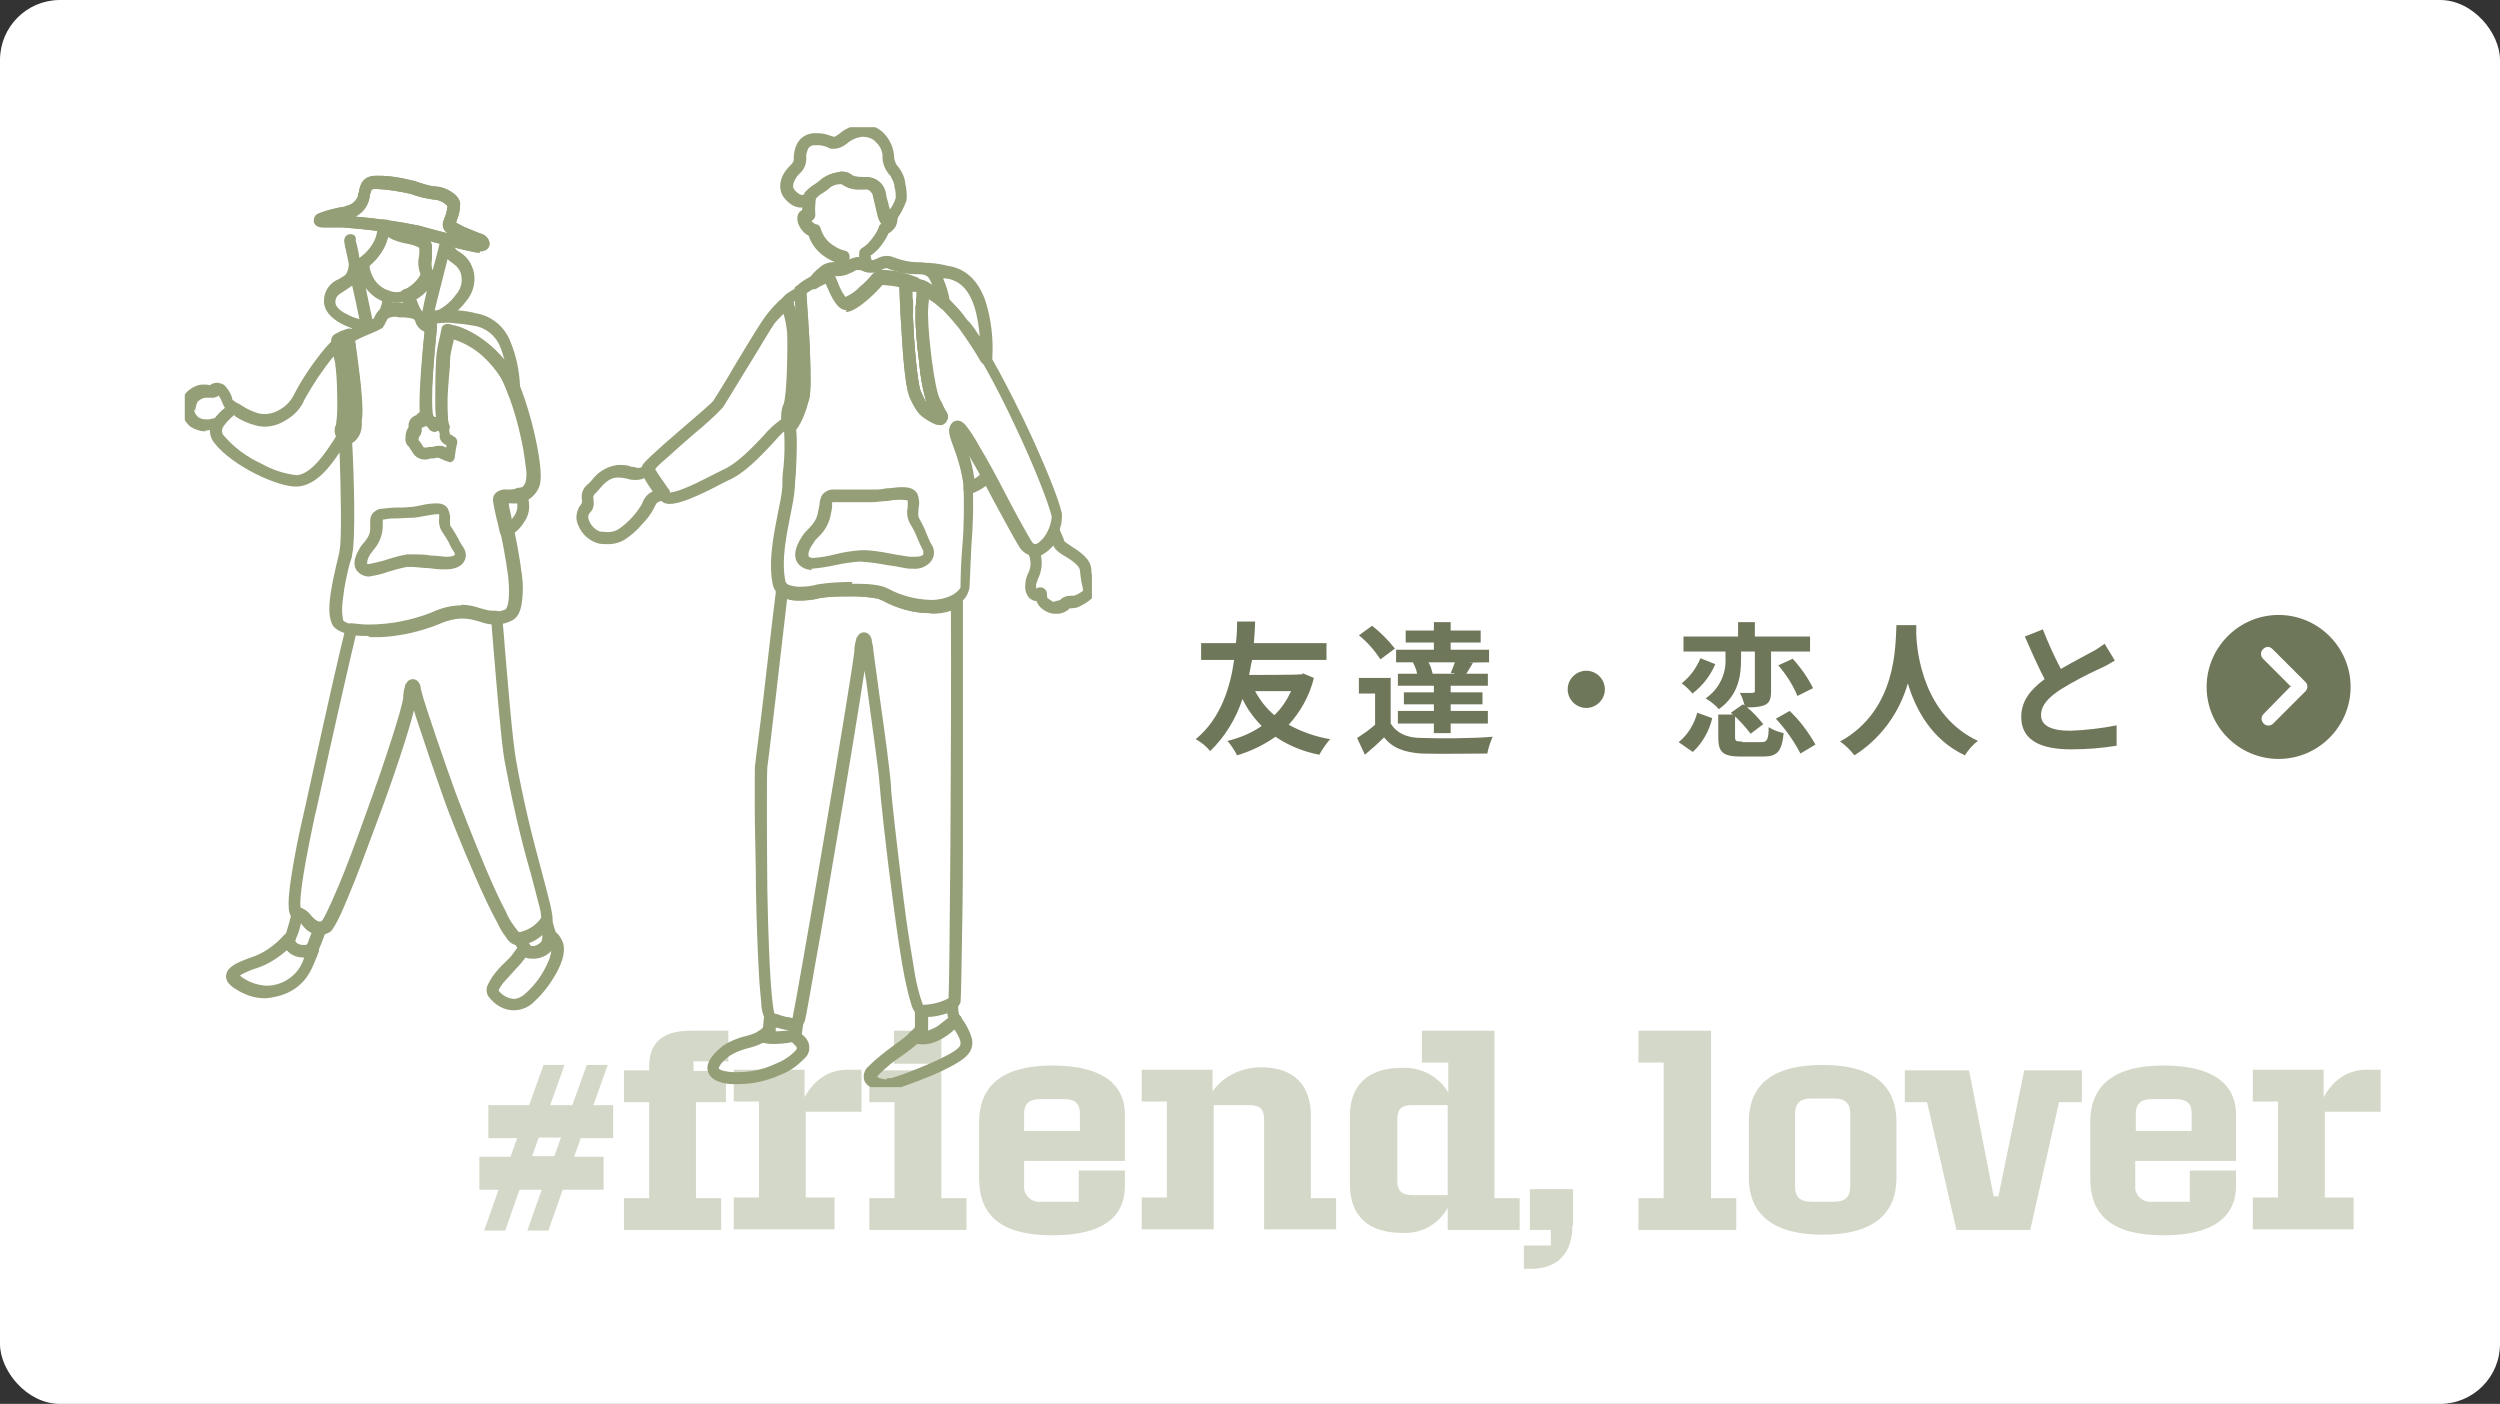 <?xml version="1.0" encoding="UTF-8"?>
<svg xmlns="http://www.w3.org/2000/svg" xmlns:xlink="http://www.w3.org/1999/xlink" version="1.1" viewBox="0 0 416.7 234">
  <rect x="0" y="0" width="416.7" height="234" fill="#333333" stroke="none"/>
  <defs>
    <style>
      .cls-1 {
        fill: none;
      }

      .cls-2 {
        fill: #6f775a;
      }

      .cls-3 {
        fill: #fff;
      }

      .cls-4 {
        fill: #949f77;
      }

      .cls-5 {
        fill: #d4d8c8;
      }

      .cls-6 {
        clip-path: url(#clippath);
      }
    </style>
    <clipPath id="clippath">
      <rect class="cls-1" x="30.8" y="21.2" width="151.2" height="160"/>
    </clipPath>
  </defs>
  <!-- Generator: Adobe Illustrator 28.6.0, SVG Export Plug-In . SVG Version: 1.2.0 Build 709)  -->
  <g>
    <g id="_レイヤー_1" data-name="レイヤー_1">
      <g id="_グループ_4090" data-name="グループ_4090">
        <rect id="_長方形_20272" data-name="長方形_20272" class="cls-3" width="416.7" height="234" rx="10" ry="10"/>
        <path id="_パス_3631" data-name="パス_3631" class="cls-5" d="M93.5,189.6l-1.1,3.1h-3.7l1.1-3.1h3.7ZM102.2,189.7v-5.5h-3.3l2.4-6.7h-3.5l-2.4,6.7h-3.7l2.4-6.7h-3.5l-2.4,6.7h-6.8v5.5h4.8l-1.1,3.1h-5.2v5.5h3.2l-2.4,6.8h3.5l2.4-6.8h3.7l-2.4,6.8h3.5l2.4-6.8h6.8v-5.5h-4.9l1.1-3.1h5.2ZM121.4,176.9v-5.1h-6.3c-4.7,0-6.9,2-6.9,6v.6h-4.2v5.3h4.2v16h-4.2v5.3h16.2v-5.3h-4.2v-16h5v-5.2h-5.4v-1.6h5.8ZM143.6,185.3v-7h-2.3c-3.2,0-5.6,1.7-7.2,4.6v-4.6h-11.8v5.3h4.2v16h-4.2v5.3h16.8v-5.3h-4.8v-14.3h9.3ZM156.9,177.3v-5.5h-7.9v5.5h7.9ZM161.1,205v-5.3h-4.2v-21.3h-12v5.3h4.2v16h-4.2v5.3h16.2ZM187.5,197.5v-2.4h-7.7v5.2h-6.3c-1.3.2-2.6-.8-2.8-2.1,0-.2,0-.4,0-.6v-4.1h16.8v-7.7c0-5.3-4.1-8.2-12.1-8.2s-12.2,3.1-12.2,9.5v9.3c0,6.3,3.8,9.5,12.2,9.5s12.1-3,12.1-8.3ZM180,188.5h-9.3v-2.9c0-1.6.8-2.4,2.7-2.4h3.9c2,0,2.7.8,2.7,2.4v2.9ZM222.7,205v-5.3h-4.2v-13.7c0-5-2.7-8.1-8.3-8.1-3.2,0-6.2,1.4-8.1,4v-3.6h-11.8v5.3h4.2v16h-4.2v5.3h12v-20.7h5.9c2,0,2.5.8,2.5,2.5v18.2h12.1ZM232.9,196.7v-10c0-1.7.5-2.5,2.5-2.5h5.9v15h-5.9c-1.9,0-2.5-.8-2.5-2.5ZM225,197.4c0,5.2,3,8.1,8.7,8.1,3.1.2,6.1-1.4,7.6-4.2v3.7h12v-5.3h-4.2v-27.9h-12.1v5.3h4.4v5c-1.6-2.7-4.6-4.3-7.8-4.1-5.6,0-8.6,2.9-8.6,8v11.5ZM262.2,204.2v-6h-7.2v6.8h3.5v2.6h-4.5v3.9h1.1c4.7,0,7-2.8,7-7.3h0ZM289.4,205v-5.3h-4.2v-27.9h-12.1v5.3h4.2v22.6h-4.2v5.3h16.3ZM316.1,196.3v-9.3c0-6.3-4.2-9.5-12.3-9.5s-12.3,3.1-12.3,9.5v9.3c0,6.3,4.3,9.5,12.3,9.5,8.1,0,12.3-3.2,12.3-9.5ZM308.4,197.7c0,1.7-.7,2.6-2.7,2.6h-3.8c-2,0-2.7-.9-2.7-2.6v-12c0-1.7.7-2.6,2.7-2.6h3.8c2,0,2.7.9,2.7,2.6v12ZM347,183.7v-5.3h-9.6l-4.3,21h-.8l-4.1-21h-10.7v5.3h3.7l4.9,21.3h12.3l4.8-21.3h3.7ZM372.7,197.5v-2.4h-7.7v5.2h-6.3c-1.3.2-2.6-.8-2.8-2.1,0-.2,0-.4,0-.6v-4.1h16.8v-7.7c0-5.3-4.1-8.2-12.1-8.2s-12.2,3.1-12.2,9.5v9.3c0,6.3,3.8,9.5,12.2,9.5,8.2,0,12.1-3,12.1-8.3h0ZM365.3,188.5h-9.3v-2.9c0-1.6.8-2.4,2.7-2.4h3.9c2,0,2.7.8,2.7,2.4v2.9ZM396.8,185.3v-7h-2.3c-3.2,0-5.6,1.7-7.2,4.6v-4.6h-11.8v5.3h4.2v16h-4.2v5.3h16.8v-5.3h-4.8v-14.3h9.3Z"/>
        <g id="_グループ_3619" data-name="グループ_3619">
          <g class="cls-6">
            <g id="_グループ_2119" data-name="グループ_2119">
              <path id="_パス_1637" data-name="パス_1637" class="cls-4" d="M155.1,102.2h-.1c-2.8,0-5.5-.8-7.9-2.1-.2-.1-.5-.2-.7-.3-1.5-.3-3-.4-4.4-.4-1.8,0-3.6,0-5.4.3-1.1.3-2.3.4-3.4.4-.9,0-1.8-.1-2.6-.5-.9-.4-1.6-1.2-1.8-2.2-.8-3.9.2-8.4.9-12.1.3-1.4.6-2.8.7-4.2,0-.9,0-2,.2-3.3.2-2,.2-4,.1-5.9-.6.5-1.4,1.4-2,2.1-2.1,2.2-4.7,5-7.4,6.1,0,0-.2.1-.4.2-4.9,2.6-7.7,3.7-9.3,3.7h0c-.6,0-1.2-.2-1.5-.7l-.2-.2c-1.1-1.4-2.1-3-2.9-4.6-.3-.7.3-1.3.8-1.8.4-.4.9-.9,1.7-1.6,1.4-1.3,3.2-2.8,4.9-4.3,1.9-1.6,4.2-3.6,4.5-4,.3-.5,2.1-3.3,3.7-6.1,2.7-4.5,4.5-7.4,5-8h0c.9-1.2,1.9-2.3,3-3.2.4-.4,1-.3,1.4,0,.1.1.2.3.2.5,0,.4.2,1.1.4,1.7h0c-.1-1.8-.2-3.1-.2-3.2,0-.4.1-.7.4-.9h.1c.2-.2.4-.4.7-.6.7-.5,1.5-.9,2.3-1.3.6-.4,1.4-.7,2.1-.7.1,0,.2,0,.3,0,.6.2.8.7,1.2,1.8.2.6.5,1.2.8,1.8.2.3.4.6.6.9.9-.4,1.7-.9,2.4-1.7.8-.6,1.5-1.4,2.1-2.1.5-.5,1.1-.8,1.8-.7,1.9,0,3.8.5,5.6,1.2,0,0,.2,0,.2.1h0c.2.1.3.2.4.4.2,0,.4,0,.6.1,2.7,1.5,5,3.6,6.8,6.1.1.2.3.3.4.5,3.3,4.1,7.7,13,9.5,16.7,3.2,6.7,5.8,13.1,6.3,15.5,0,.8,0,1.6-.3,2.4-.3,1.1-.8,2-1.6,2.9-.7.9-1.7,1.6-2.9,1.7-1,0-1.9-.7-2.4-1.6-1.1-1.8-2.5-4.5-4.1-7.4-1.4-2.7-2.9-5.5-4.2-7.7-.2-.3-.4-.7-.6-.9.6,1.7,1,3.5,1.2,5.3.2,3.6.1,7.2-.2,10.8-.1,2.4-.2,4.9-.3,6.8-.2,1.2-.9,2.3-2,2.8-1.5.9-3.2,1.3-4.9,1.3ZM141.9,97.4c1.8,0,3.6,0,5.3.5.2.1.5.2.7.3,2.2,1.2,4.6,1.8,7.1,1.9,1.4,0,2.7-.3,3.9-1,.9-.6,1.2-1.1,1.2-1.2,0-1.9.1-4.4.3-6.8.3-3.5.3-7,.2-10.5-.3-2.2-.9-4.3-1.7-6.4-.6-1.6-1-2.7-.3-3.6.2-.3.6-.5,1-.5.7,0,1.3.6,1.9,1.5.5.7,1.1,1.6,1.8,2.9,1.4,2.3,3,5.3,4.5,8.2,1.5,2.9,3,5.6,4,7.3.3.5.5.7.7.7s.5,0,1.4-1c.8-1,1.3-2.3,1.4-3.6-.5-2.2-3-8.6-6.1-15.1-3.5-7.5-7-13.6-9.2-16.3-.1-.1-.2-.3-.4-.5-1.4-1.8-3-3.4-4.8-4.7,0,1.1-.2,2.5-.1,3.4,0,2.7,1,11.9,2,13.7.2.3.4.7.5,1,.2.4.4.8.6,1.1.3.4.3,1,0,1.4-.2.3-.6.6-1,.5-.4,0-.9-.2-1.3-.4-1.8-1-2.5-1.4-3.8-4.3-.2-.5-.8-1.8-1.3-10.4-.2-3.8-.4-7.4-.4-8-.8-.2-1.7-.3-2.5-.4-.1,0-.2,0-.3,0-.7.8-1.5,1.6-2.3,2.3-2.2,1.9-3.2,2.1-3.8,2.1h-.1c-1.5-.1-2.4-2.2-3.2-4,0-.1-.1-.3-.2-.4-1,.4-2,1-2.9,1.6h0c-.1,0-.2.2-.3.2,0,1.2.3,4.3.5,7.4.4,8.2.1,9.5,0,9.9h0c-.5,1.8-1.1,3.9-2.2,5.1.2,2.2.1,4.3,0,6.5,0,1.2-.2,2.3-.2,3.2-.1,1.6-.4,3.1-.7,4.6-.7,3.5-1.6,7.8-.9,11.2,0,.3.3.6.6.7.6.2,1.2.3,1.8.3,1,0,2-.1,3-.4,1.9-.3,3.9-.4,5.8-.4ZM111.6,82.1h0c.4,0,1.5-.2,4.1-1.4,1.7-.8,3.4-1.7,4.2-2.1.2-.1.4-.2.6-.3,2.2-.9,4.8-3.6,6.7-5.6.9-1.1,1.9-2,3-2.8,0-.8,0-1.7.4-2.5.6-1.6.7-9.6.6-11.9-.1-1.1-.3-2.2-.6-3.2h0c-.5.5-1,1-1.5,1.6h0c-.4.5-2.8,4.6-4.8,7.8-2.1,3.5-3.5,5.7-3.8,6.2-1.5,1.6-3.1,3-4.8,4.4-1.5,1.3-3.1,2.7-4.4,3.9-1.3,1.1-1.9,1.7-2.1,2,.5.9,1.9,2.8,2.5,3.7h0ZM152,48.5c0,1.4.2,4.2.3,7.1.5,7.4,1,9.3,1.2,9.7.3.7.6,1.4,1,2-.7-2.3-1.1-4.6-1.3-7-.4-3-.6-6-.6-7.1s0-2.5.2-3.8c0-.3,0-.6,0-.8h0c-.3,0-.5,0-.8,0h0ZM133.1,64.5c0,.6,0,1-.1,1.4,0-.5.1-1,.1-1.4h0Z"/>
              <path id="_パス_1638" data-name="パス_1638" class="cls-4" d="M135.4,95c-1.1,0-2.1-.5-2.6-1.4-.4-.8-.5-2.1.9-4.2.3-.5.7-.9,1.1-1.3.7-.7,1.3-1.5,1.5-2.5.1-.5.2-1,.3-1.5,0-.6.2-1.2.5-1.7.5-.5,1.2-.9,2-.8.4,0,.8,0,1.2,0,.7,0,1.4,0,2.1,0,.8,0,1.7,0,2.8,0s1.6,0,2.5-.2c.9,0,1.7-.2,2.5-.2s2.1,0,2.7,1.1c.3.7.4,1.6.2,2.4,0,.7-.1,1.1,0,1.5.5.9,1,1.8,1.3,2.7.3.6.5,1.3.9,1.9.5.8.5,1.8,0,2.6-.7,1-1.9,1.5-3.1,1.4-.4,0-.9,0-1.3-.1-1.1-.2-2.1-.4-3-.5-1.5-.3-3-.5-4.6-.6-1.4.1-2.7.3-4.1.6-1.3.3-2.7.5-4,.6ZM138.7,83.7c0,.2,0,.4,0,.6,0,.6-.2,1.2-.3,1.8-.3,1.3-1,2.5-2,3.4-.3.3-.6.6-.8,1,0,0,0,0,0,0-.9,1.2-.9,1.9-.8,2.2,0,.2.4.3.8.3,1.2-.1,2.4-.3,3.6-.6,1.5-.4,3-.6,4.5-.7,1.7,0,3.3.3,4.9.6.9.2,1.9.3,3,.5.3,0,.6,0,1,0,.8,0,1.2-.2,1.3-.4,0-.2,0-.4,0-.6-.4-.7-.7-1.4-1-2.1-.3-.8-.7-1.6-1.2-2.4-.5-.9-.6-1.9-.4-2.8,0-.4,0-.7,0-1.1-.3,0-.7-.1-1-.1-.6,0-1.4,0-2.3.2-.9,0-1.8.2-2.6.2s-2.1,0-2.9,0c-.7,0-1.4,0-2,0s-.7,0-1.1,0c-.2,0-.3,0-.5,0h0Z"/>
              <path id="_パス_1639" data-name="パス_1639" class="cls-4" d="M152,46.5h0c.8,0,1.6,0,2.3.4.3.2.6.5.5.9,0,.4,0,1-.1,1.7,0,1.2-.2,2.6-.1,3.6,0,2.7,1,11.9,2,13.7.2.3.4.7.5,1,.2.4.4.8.6,1.1.3.4.3,1,0,1.4-.2.3-.6.6-1,.5-.4,0-.9-.2-1.3-.4-1.8-1-2.5-1.4-3.8-4.3-.2-.5-.8-1.8-1.3-10.4-.3-4.2-.4-8.1-.4-8.1,0-.5.4-1,.9-1,0,0,.5,0,1.1,0ZM152.8,48.5c-.3,0-.5,0-.8,0,0,1.4.2,4.2.3,7.1.5,7.4,1,9.3,1.2,9.7.3.7.6,1.3,1,2-.7-2.3-1.1-4.6-1.3-7-.4-3-.6-6-.6-7.1s0-2.5.2-3.8c0-.3,0-.6,0-.8h0Z"/>
              <path id="_パス_1640" data-name="パス_1640" class="cls-4" d="M133.4,47.7c.5,0,1,.4,1,.9,0,0,.3,3.9.5,7.9.4,8.3.1,9.6,0,10h0c-.6,2.1-1.4,4.6-2.7,5.6-.5.3-1.1.2-1.4-.3,0,0,0,0,0-.1-.6-1.3-.6-2.9,0-4.2.6-1.6.7-9.6.6-11.9-.1-1.1-.3-2.2-.6-3.2-.2-.9-.4-1.7-.4-2.2,0,0,0,0,0-.1,0-.7.6-1.1,1.6-1.7.6-.3,1.1-.6,1.1-.6.1,0,.3,0,.4,0ZM132.6,52c0-.6,0-1.2-.1-1.8,0,0-.2.1-.2.1,0,.4.2.9.3,1.5h0ZM133,66c0-.5.1-1,.1-1.5,0,.6,0,1.1-.1,1.5Z"/>
              <path id="_パス_1641" data-name="パス_1641" class="cls-4" d="M158.7,166.3c.5,0,1,.4,1,.9,0,.6,0,1.2.1,1.7,0,.2.2.4.3.5.2.4.1.9-.2,1.2-1.7,1.4-3.8,3.2-6.4,3.2-.4,0-.9,0-1.3-.1-.5-.1-.9-.7-.8-1.2,0-.2.2-.4.3-.5.3-.2.6-.5.8-.8,0-.9,0-1.8,0-2.7,0-.6.4-1,.9-1,0,0,0,0,0,0,1.6,0,3.1-.3,4.5-1,.2-.1.4-.2.6-.2ZM158,169.6c0-.2-.1-.5-.1-.7-1,.3-2.1.6-3.2.6,0,.8,0,1.6,0,2.4,1.3-.5,2.5-1.2,3.5-2.1,0,0,0-.1,0-.2h0Z"/>
              <path id="_パス_1642" data-name="パス_1642" class="cls-4" d="M128.5,168.9c0,0,.1,0,.2,0,.5,0,1,.2,1.5.4.6.2,1.3.3,1.9.4,0,0,.1,0,.2,0,.4-.4,1.1-.3,1.4.1.2.2.3.5.2.8-.2,1.2-.2,1.6-.3,1.8,0,.5-.3.9-.8,1-1.2.3-2.4.4-3.6.5-.8,0-1.6,0-2.4-.2-.5-.1-.9-.6-.8-1.2,0-.3.2-.5.5-.7.5-.3.7-.5.7-.7,0-.4.1-.8.1-1.2,0-.5.5-.9,1-.9h0ZM131.5,171.7c-.6,0-1.3-.2-1.9-.4h-.3c0,0,0,.2,0,.4,0,0,0,.2,0,.3.8,0,1.6,0,2.4-.2h0Z"/>
              <path id="_パス_1643" data-name="パス_1643" class="cls-4" d="M132.6,171.5c.5,0,.9.3,1,.8,0,.1.2.2.3.3.4.3.7.8.9,1.3.2.7.1,1.6-.4,2.2-1.2,1.3-2.6,2.4-4.2,3-2.2,1-4.6,1.6-7.1,1.6-.3,0-.7,0-1,0-.9,0-3.6-.3-4.1-2.1-.3-.9,0-2.3,2.5-4.3,1.1-.7,2.4-1.3,3.8-1.6.8-.2,1.6-.5,2.4-.9.2-.1.5-.2.7-.1.6.1,1.3.2,1.9.2,1,0,2.1-.1,3.1-.4,0,0,.2,0,.2,0ZM123.1,178.7c2.2,0,4.3-.5,6.2-1.4,1.3-.5,2.5-1.3,3.4-2.3.2-.3.2-.4-.3-.9-.1-.1-.3-.3-.4-.4-.9.2-1.9.3-2.8.3-.7,0-1.3,0-2-.2-.8.4-1.6.7-2.5.9-1.1.3-2.2.7-3.1,1.3-1.5,1.1-1.8,1.9-1.8,2.1,0,0,.3.5,2.4.6.3,0,.6,0,.8,0Z"/>
              <path id="_パス_1644" data-name="パス_1644" class="cls-4" d="M159.3,169c.4,0,.7.2.9.5.1.3.3.5.5.8.5.8.9,1.6,1.2,2.5.4,1.1.1,2.3-.7,3.1-.8.9-2.9,2.1-6.2,3.5-2.5,1-5,1.9-5.9,2.2-.4.1-.9.2-1.4.2-1.4,0-3-.4-3.6-1.6-.3-.8-.1-1.8.6-2.4,1.3-1.3,2.7-2.4,4.2-3.5,1.1-.8,2.1-1.5,2.8-2.2.2-.2.6-.3.9-.2.2,0,.5,0,.8,0h0c.2,0,.4,0,.7,0,.5,0,1-.3,1.5-.5.4-.2.8-.4,1.1-.7.5-.4,1.1-.8,1.5-1.2l.3-.2h.1c.2-.3.4-.3.7-.3ZM147.8,179.7c.3,0,.6,0,.8,0,1.8-.5,9.7-3.5,11.2-5.1.6-.6.3-1.4-.7-3-.3.3-.7.6-1.1.9-.4.3-.9.6-1.3.8-.6.3-1.3.6-2,.7-.6.1-1.2.1-1.8,0-.7.6-1.6,1.3-2.6,2-1.4.9-2.7,2-3.9,3.2,0,0-.1.2-.2.3.5.3,1.1.4,1.7.4h0Z"/>
              <path id="_パス_1645" data-name="パス_1645" class="cls-4" d="M175.7,87.6h0c.4,0,.8.3.9.6.6,1.4.8,1.9.8,2,.3.3.7.5,1.1.8,1.4.9,3.3,2.1,3.4,3.9,0,.8.2,1.6.4,2.3.1.5.2,1,.2,1.6,0,.6-.6,1.1-1.5,1.7-.5.3-1,.6-1.6.8-.3,0-.6.1-.9.1-.2,0-.3,0-.4.2-.5.4-1,.6-1.6.7-.1,0-.3,0-.4,0-.2,0-.4,0-.5,0-.8-.1-1.6-.5-2.2-1.1-.3-.3-.5-.6-.6-1-.5,0-1-.3-1.3-.6-.5-.6-.7-1.4-.6-2.2,0-.6.2-1.2.4-1.7.5-.9.6-1.9.3-2.9-.1-.3-.2-.6-.3-.8-.2-.5,0-1.1.6-1.3.2,0,.5,0,.8,0,0,0,0,0,0,0,.1,0,.5,0,1.3-1,.4-.5.7-1,.9-1.5.2-.4.5-.6.9-.6ZM180.5,98.4c0-.2,0-.5-.1-.7-.2-.9-.3-1.7-.4-2.6,0-.8-1.5-1.8-2.5-2.4-.6-.3-1.1-.7-1.6-1.2-.1-.2-.3-.4-.3-.6,0,0-.1.2-.2.2-.5.6-1.2,1.1-1.9,1.5.3,1.3.1,2.7-.5,3.9-.1.3-.2.6-.3.9,0,0,0,.2,0,.3,0,.1,0,.2,0,.4.2-.1.4-.2.6-.2.2,0,.4,0,.6.1.3.2.6.5.6.9,0,.3,0,.6.1.8.3.2.6.4.9.6.3,0,.5-.1.8-.2.2,0,.5-.1.6-.3.4-.3.9-.5,1.5-.5.2,0,.4,0,.6,0,.6-.2,1.1-.5,1.6-.9Z"/>
              <path id="_パス_1646" data-name="パス_1646" class="cls-4" d="M108,77.4c.4,0,.7.2.9.6.3.7,1.9,3,2.5,3.8.3.5.2,1.1-.3,1.4,0,0-.1,0-.2,0-.3.2-.7.3-1,.4-.5.2-.5.3-.9,1.1-.5,1-1.2,1.9-2,2.7-.8,1-1.8,1.8-2.8,2.5-.8.5-1.8.8-2.8.8-.5,0-1.1,0-1.6-.1-1.5-.4-2.8-1.5-3.4-3-.5-1-.4-2.2.2-3.2.2-.2.3-.4.4-.6,0,0,0,0,0-.1,0-.1,0-.3,0-.4h0c-.2-1,.2-2,1-2.6.2-.2.4-.4.6-.6,1-1.4,2.6-2.4,4.4-2.6,0,0,.2,0,.3,0,.6,0,1.3,0,1.9.3.4,0,.7.1,1.1.2.5,0,.9-.2,1.3-.4.2,0,.3-.1.5-.1ZM106.1,80c-.5,0-1,0-1.5-.2-.5-.1-1-.2-1.5-.2h-.2c-1.3,0-2.2,1-3,1.9-.2.2-.4.5-.6.7-.2.1-.3.3-.4.5,0,.1,0,.2,0,.3h0c0,.1,0,.2,0,.2.2.9,0,1.8-.7,2.4-.2.4-.2.8,0,1.2.3.8,1,1.5,1.8,1.8.4,0,.9.1,1.3.1.7,0,1.3-.2,1.8-.5,1.6-1.1,2.9-2.5,3.9-4.2.3-.9.9-1.7,1.8-2.1-.6-.8-1.1-1.6-1.4-2.2-.5.2-.9.3-1.4.3Z"/>
              <path id="_パス_1647" data-name="パス_1647" class="cls-4" d="M152,46.5h0c.8,0,1.6,0,2.3.4.3.2.6.5.5.9,0,.4,0,1-.1,1.7,0,1.2-.2,2.6-.1,3.6,0,2.7,1,11.9,2,13.7.2.3.4.7.5,1,.2.4.4.8.6,1.1.3.4.3,1,0,1.4-.2.3-.6.6-1,.5-.4,0-.9-.2-1.3-.4-1.8-1-2.5-1.4-3.8-4.3-.2-.5-.8-1.8-1.3-10.4-.3-4.2-.4-8.1-.4-8.1,0-.5.4-1,.9-1,0,0,.5,0,1.1,0ZM152.8,48.5c-.3,0-.5,0-.8,0,0,1.4.2,4.2.3,7.1.5,7.4,1,9.3,1.2,9.7.3.7.6,1.3,1,2-.7-2.3-1.1-4.6-1.3-7-.4-3-.6-6-.6-7.1s0-2.5.2-3.8c0-.3,0-.6,0-.8h0Z"/>
              <path id="_パス_1648" data-name="パス_1648" class="cls-4" d="M130.3,97.3c.3,0,.5.1.7.3.6.4,1.4.6,2.2.5,1,0,2-.1,3-.4,1.9-.3,3.9-.4,5.8-.4,1.8,0,3.6,0,5.3.5.2.1.5.2.7.3,2.2,1.2,4.6,1.8,7.1,1.9h.1c1.3,0,2.6-.3,3.8-.9.5-.3,1.1-.1,1.4.3,0,.2.1.3.1.5,0,11.3,0,28.7,0,41.2,0,7-.1,13.4-.2,18-.1,7.6-.2,7.8-.2,8-.2.5-.6,1.1-2.8,1.7-1.2.3-2.5.5-3.7.5-1.1,0-1.6-1.4-1.8-2.2-.4-1.3-.7-2.7-1-4.1-.6-3-1.2-7.1-1.9-12.3-1.2-8.9-2.2-18.4-2.3-20.1-.1-1.7-1.1-8.9-1.9-14.7-.2-1.6-.4-3-.6-4.1-.9,5.9-2.9,18.2-4.7,28.6-1.3,7.6-2.5,14.8-3.5,20.2-1.6,9.2-1.7,9.5-1.8,9.7-.3.7-1.1,1.2-1.9,1.1-.8,0-1.6-.2-2.4-.5-.5-.1-.9-.2-1.4-.3-.3,0-.6-.2-.8-.5-.4-.9-.7-1.8-.7-2.8-.1-1.2-.3-2.9-.4-5-.2-3.6-.4-8.4-.5-14.1,0-4.6-.2-9.7-.2-13.9,0-6.4,0-6.9.1-7,0-.5.7-5.4,1.3-10.6.7-5.9,1.5-13.3,2.2-18.7,0-.5.5-.9,1-.9h0ZM155.1,102.2h-.1c-2.8,0-5.5-.8-7.9-2.1-.2-.1-.5-.2-.7-.3-1.5-.3-3-.4-4.4-.4-1.8,0-3.6,0-5.4.3-1.1.3-2.3.4-3.4.4-.7,0-1.4,0-2-.3-.6,5.3-1.4,11.9-2,17.3-.8,6.7-1.2,10.2-1.3,10.8-.1.9-.1,10.3,0,20.4.3,15.7.9,19.7,1.2,20.7.4,0,.8.2,1.1.3.6.2,1.3.3,1.9.4h0c.4-1.9,2.6-14.3,5.2-29.7,2.4-14.2,4.9-29.4,5.1-31.4,0-.7.1-1.3.3-2,0-.2.1-.4.3-.6.2-.4.6-.6,1-.6.4,0,1,.2,1.3,1.2,0,.3.1.7.2,1.1,0,.5.6,4.4,1.1,8.3.9,6.2,1.8,13.1,1.9,14.9,0,1.4,1,10,2.1,18.9.6,4.9,1.3,9,1.8,12,.3,2,.8,4,1.5,5.9,1.4,0,2.9-.4,4.2-1,.2-3.7.5-43.6.4-64.9-1.1.4-2.2.5-3.3.5Z"/>
              <path id="_パス_1649" data-name="パス_1649" class="cls-4" d="M141.1,51.7h-.1c-1.5-.1-2.4-2.2-3.2-4,0-.1-.1-.3-.2-.4-.4.2-.9.4-1.5.8-.5.3-1.1,0-1.4-.4-.2-.3-.2-.7,0-1,.5-.8,1.1-1.5,1.9-2.1.7-.7,1.8-1,2.8-.9.5,0,.9,0,1.3-.1.3-.1.6-.2.8-.3,1.1-.6,2.3-.6,3.4,0,.5.2.7,0,1.3-.2.8-.5,1.9-.6,2.8-.2,1.3.5,2.6.8,3.9.8,1.7,0,3.2.2,4.2,2.7.6,1.3,1,2.6,1.1,4,0,.6-.4,1-.9,1.1-.3,0-.5,0-.7-.3-1-.9-2.1-1.7-3.3-2.3-.1,0-.3-.2-.4-.3-.2,0-.3,0-.5,0,0,0-.1,0-.2,0h0c-1.6-.7-3.4-1-5.1-1.1-.7.8-1.5,1.6-2.4,2.4-2.1,1.8-3.1,2.1-3.7,2.1ZM139,45.8c.2.4.4.8.6,1.2.2.6.5,1.2.8,1.8.2.3.4.6.6.9.9-.4,1.7-.9,2.4-1.7.8-.6,1.5-1.4,2.1-2.1.4-.7,1.5-.8,3.4-.5,1.4.2,2.7.6,4,1.1h0c0,0,.1,0,.2,0h0c.2.1.3.2.4.4.2,0,.4,0,.6.1.5.2.9.5,1.4.8,0-.2-.2-.5-.3-.7-.5-1.3-1-1.4-2.5-1.4-1.6,0-3.1-.3-4.6-.9-.4-.2-.6-.1-1.2.2-.8.5-1.9.6-2.8.3-.4-.2-.7-.3-1.1-.3-.3,0-.6.1-.8.3-.2.1-.5.2-.9.4-.7.3-1.5.4-2.3.3h-.1Z"/>
              <path id="_パス_1650" data-name="パス_1650" class="cls-4" d="M151.1,51.3c-.5,0-1-.4-1-1,0-.9,0-1.5,0-2h0c0-.6.4-1,1-1.1.6,0,1,.4,1,1,0,.4,0,1.1,0,2h0c0,.6-.4,1.1-1,1.1h0Z"/>
              <path id="_パス_1651" data-name="パス_1651" class="cls-4" d="M156.7,70.8c-.2,0-.3,0-.5,0-.3,0-.5-.2-.8-.3-1.8-1-2.5-1.4-3.8-4.3-.2-.5,0-1.1.5-1.3s1.1,0,1.3.5c.3.7.7,1.4,1.1,2.1,0-.5.3-1.1.8-1.1.4,0,.8.1,1,.5.2.3.4.7.5,1,.3.5.5.8.6,1.1.3.5.3,1.2-.1,1.6-.2.2-.5.3-.8.3Z"/>
              <path id="_パス_1652" data-name="パス_1652" class="cls-4" d="M151,49.3c-.5,0-1-.4-1-1,0,0,0-.2,0-.2h0c0-.7.4-1.2,1-1.2s1,.4,1,1h0c0,.2,0,.3,0,.4h0c0,.6-.4,1-1,1h0Z"/>
              <path id="_パス_1653" data-name="パス_1653" class="cls-4" d="M151.2,53.2c-.5,0-1-.4-1-1,0-.4,0-.8,0-1.2h0c0-.2,0-.4,0-.6h0c0-.6.4-1.1,1-1.1.6,0,1,.4,1,1,0,.2,0,.4,0,.6h0c0,.5,0,.8,0,1.2h0c0,.6-.4,1.1-1,1.1,0,0,0,0,0,0h0Z"/>
              <path id="_パス_1654" data-name="パス_1654" class="cls-4" d="M152.7,48.4c-.1,0-.3,0-.4,0-.1,0-.3-.1-.5-.2-.5-.2-.8-.8-.6-1.3.2-.5.8-.8,1.3-.6.2,0,.4.2.6.2.5.2.8.8.6,1.3-.2.4-.5.6-.9.6h0Z"/>
              <path id="_パス_1655" data-name="パス_1655" class="cls-4" d="M152,48.1c-.1,0-.2,0-.3,0-.2,0-.3-.1-.5-.2-.5-.1-.8-.7-.7-1.2.1-.5.7-.8,1.2-.7,0,0,0,0,0,0,.2,0,.4.1.6.2.5.2.8.7.6,1.3-.1.4-.5.7-.9.7Z"/>
              <path id="_パス_1656" data-name="パス_1656" class="cls-4" d="M151,48.6c-.5,0-1-.4-1-1h0c0-.6.4-1.1,1-1.1.6,0,1,.4,1,1h0c0,.6-.4,1.1-1,1.1h0Z"/>
              <path id="_パス_1657" data-name="パス_1657" class="cls-4" d="M150,45.6c0,0,.1,0,.2,0,.2,0,.5.1.7.2.5.1.9.7.7,1.2s-.7.9-1.2.7c-.2,0-.4-.1-.7-.2-.5-.1-.9-.7-.8-1.2.1-.5.5-.8,1-.8Z"/>
              <path id="_パス_1658" data-name="パス_1658" class="cls-4" d="M150.7,45.8c0,0,.2,0,.2,0,.1,0,.2,0,.4,0s.2,0,.4.1c.5.2.8.7.7,1.2-.2.5-.7.8-1.2.7-.1,0-.2,0-.3,0h-.3c-.5-.2-.9-.8-.7-1.3.1-.4.5-.7,1-.7h0Z"/>
              <path id="_パス_1659" data-name="パス_1659" class="cls-4" d="M151,48.9c-.5,0-1-.4-1-1h0c0,0,0-.1,0-.2h0c0-.6.4-1.1,1-1.1s1,.4,1,1h0c0,0,0,.2,0,.2h0c0,.6-.4,1-1,1h0Z"/>
              <path id="_パス_1660" data-name="パス_1660" class="cls-4" d="M164.4,60.8c-.4,0-.7-.2-.9-.5-1.1-1.9-2.3-3.7-3.6-5.5-.1-.1-.2-.3-.4-.5-.9-1.1-1.9-2.2-2.9-3.2-.2-.2-.3-.4-.3-.7-.1-1.2-.5-2.3-1-3.4-.4-.9-.7-1.1-1-1.2-.5-.2-.8-.8-.6-1.3.2-.4.6-.7,1-.7,1.6.1,2.9.4,3.2.5,3,.4,5.1,2.4,6.3,5.7,1,3.1,1.4,6.4,1.2,9.7,0,.5-.5,1-1,1h0ZM158.3,50c1,1,2,2,2.8,3.2.1.2.3.3.4.4.7.8,1.3,1.7,1.8,2.5-.5-6.1-2.3-9.3-5.7-9.7h0s-.1,0-.4,0h0c.5,1.2.9,2.4,1.1,3.7h0Z"/>
              <path id="_パス_1661" data-name="パス_1661" class="cls-4" d="M156.4,48.7c.2,0,.4,0,.6.2h0c.2.2.4.3.6.5.4.4.5,1,0,1.4s-1,.5-1.4,0h0c-.2-.2-.4-.3-.6-.5-.4-.3-.5-1-.1-1.4.2-.2.5-.4.8-.4h0Z"/>
              <path id="_パス_1662" data-name="パス_1662" class="cls-4" d="M159.5,70.2h0c.8,0,1.5.7,2.8,2.9.8,1.3,1.8,3.1,3.3,5.7.2.4.2.8-.1,1.1-1,1.1-2.2,1.9-3.6,2.4-.5.2-1.1-.1-1.3-.6,0,0,0-.2,0-.3,0-.3,0-.5,0-.6-.3-2.2-.9-4.3-1.7-6.4-.6-1.6-1-2.7-.3-3.6.2-.3.6-.5,1-.5ZM163.5,79c-.9-1.6-1.6-2.9-2.2-3.9.5,1.5.9,3.1,1.1,4.7.4-.2.7-.5,1.1-.8Z"/>
              <path id="_パス_1663" data-name="パス_1663" class="cls-4" d="M153.8,49.6h0c-.5,0-.9-.5-.9-1h0c0,0,0-.1,0-.1h0c0-.6.5-1.1,1-1,.6,0,1,.5,1,1h0c0,0,0,.1,0,.1h0c0,.6-.5,1-1,1Z"/>
              <path id="_パス_1664" data-name="パス_1664" class="cls-4" d="M155.3,47.9c.2,0,.4,0,.6.2h0c.1,0,.2.2.4.3h0c.1,0,.2.2.4.3h0c.4.3.5,1,.2,1.4s-1,.5-1.4.2h0c-.1,0-.2-.2-.3-.2h0c-.1,0-.2-.1-.3-.2-.5-.3-.6-.9-.3-1.4.2-.3.5-.4.8-.4h0Z"/>
              <path id="_パス_1665" data-name="パス_1665" class="cls-4" d="M153.7,51.7h0c-.5,0-1-.5-1-1h0v-.2c0-.6.5-1,1-1,.6,0,1,.5,1,1h0v.2c0,.5-.5,1-1,1Z"/>
              <path id="_パス_1666" data-name="パス_1666" class="cls-4" d="M155,49.6c-.2,0-.4,0-.5-.2-.3-.2-.5-.3-.7-.5h0c-.1,0-.2-.1-.3-.2-.5-.3-.7-.9-.4-1.4.3-.5.8-.7,1.3-.4h0c.1,0,.2.1.4.2h0c.3.2.5.3.8.5.5.3.6.9.3,1.4-.2.3-.5.5-.8.5h0Z"/>
              <path id="_パス_1667" data-name="パス_1667" class="cls-4" d="M153.7,51.1h0c-.5,0-.9-.5-.9-1h0c0-.6.5-1.1,1-1.1s1,.5,1,1h0c0,.6-.5,1-1,1Z"/>
              <path id="_パス_1668" data-name="パス_1668" class="cls-4" d="M153.6,52.3h0c-.5,0-1-.5-1-1h0c0-.6.5-1.1,1-1.1.6,0,1,.5,1,1h0c0,.6-.5,1.1-1,1.1Z"/>
              <path id="_パス_1669" data-name="パス_1669" class="cls-4" d="M143.6,20.7c0,0,.2,0,.2,0,1.2,0,2.3.5,3.2,1.2,1.1,1,1.8,2.3,2,3.8,0,.8.2,1.6.8,2.2.6.8,1,1.7,1.1,2.7.2.9.3,1.9.2,2.8-.4,1.1-.9,2.2-1.7,3.2h0c-.3.6-.9,1-1.5,1.1-.4,0-.8-.2-1.1-.6-.2-.3-.3-.6-.4-.9-.1-.6-.3-1.2-.4-1.7-.2-.7-.3-1.4-.4-1.7,0-.3-.2-.6-.4-.8-.2-.3-.6-.5-1-.4-.2,0-.4,0-.6,0-1.2.1-2.3-.2-3.3-.9,0,0-.2,0-.3,0-.6,0-1.1.2-1.6.5-.4.4-.8.7-1.3,1-.4.2-.8.5-1.1.9-.6.9-1.5,1.4-2.5,1.5-.6,0-1.1-.2-1.6-.5-.7-.5-1.3-1.1-1.6-1.8-.4-.9-.3-2,.1-2.9.3-.7.8-1.3,1.3-1.8.5-.5.6-.7.6-1.1,0-2.5,1.2-4.1,3.3-4.3.2,0,.4,0,.7,0,.8,0,1.6.2,2.3.5.1,0,.2,0,.3.1h0c.2,0,.3,0,1-.5,1-.9,2.3-1.4,3.6-1.5ZM148.5,29.4c-1-1-1.5-2.3-1.4-3.6-.1-1-.7-1.8-1.4-2.4-.5-.4-1.2-.6-1.9-.6h-.1c-.9.1-1.8.5-2.5,1.1-.6.5-1.4.9-2.2.9,0,0-.2,0-.3,0,0,0,0,0-.1,0-.3,0-.5-.2-.8-.3-.5-.2-1-.3-1.5-.3-.2,0-.3,0-.5,0-.5,0-.9.2-1.1.6-.2.5-.4,1-.3,1.6,0,1-.4,1.9-1.1,2.5-.4.4-.7.8-.9,1.3-.4.9-.3,1.4.9,2.2.1,0,.2.1.4.1.4,0,.7-.3.9-.6.5-.5,1-1,1.7-1.4.3-.2.6-.4.8-.6.9-.8,2-1.2,3.2-1.3.5,0,1.1.1,1.5.4.5.4.8.5,2.1.5s.3,0,.5,0h0c1.7,0,3.1,1.2,3.3,2.9,0,.3.2.9.4,1.6,0,.3.2.6.2,1,.4-.6.8-1.3,1-2,0-.6,0-1.2-.2-1.8,0-.6-.3-1.2-.6-1.7h0Z"/>
              <path id="_パス_1670" data-name="パス_1670" class="cls-4" d="M140.1,28.6c.5,0,1.1.1,1.5.4.5.4.8.5,2.1.5s.3,0,.5,0h0c1.7,0,3.1,1.2,3.3,2.9,0,.3.2.9.4,1.6,0,.3.2.6.2,1,.4-.4,1.1-.3,1.4.1,0,0,0,0,0,.1,0,0,0,.2.1.3.1.8,0,1.7-.4,2.4-.3.4-.7.8-1.1,1-.4.9-1,1.8-1.7,2.6-.4.4-.8.8-1.3,1.1.1.4.2.9.3,1.3.2.5,0,1.1-.6,1.3-.2,0-.4,0-.6,0,0,0,0,0,0,0h0c-.4-.2-.7-.3-1.1-.3-.3,0-.6.1-.8.3-.2.1-.5.2-.9.4-.4.2-.9.3-1.3.3-.6,0-1-.4-1.1-.9,0-.2,0-.3,0-.4,0-.2.1-.4.2-.5,0-.1,0-.3,0-.4-1-.4-2-1-2.8-1.8-.7-.7-1.3-1.6-1.6-2.6-.4-.2-.8-.5-1.1-.9-.5-.6-.8-1.3-.8-2,0-.4.1-.8.4-1.1.1-.1.3-.2.4-.3,0-.8,0-1.6.2-2.3,0-.2.1-.3.2-.5,0,0,0,0,0-.1.5-.5,1-1,1.7-1.4.3-.2.6-.4.8-.6.9-.8,2-1.3,3.2-1.3ZM140.3,30.6c0,0-.2,0-.3,0-.6,0-1.1.2-1.6.5-.4.4-.8.7-1.3,1-.4.2-.8.5-1.1.9h0c-.1.9-.2,1.8-.1,2.8,0,.4-.2.8-.6,1,0,0,0,0,0,0,0,0,0,.1.1.2.2.2.4.3.6.4,0,0,.1,0,.2,0,.3.1.5.4.6.7.2.8.7,1.6,1.3,2.2.8.7,1.8,1.3,2.8,1.5.5.1.8.7.7,1.2v.3c0,0,0,0,0,0,.5-.3,1-.4,1.6-.4h0c0-.2,0-.3,0-.4,0-.4,0-.8.4-1.1.5-.3,1-.7,1.4-1.2.6-.7,1.2-1.5,1.5-2.4,0-.2.2-.4.4-.5,0,0-.2-.2-.2-.3-.2-.3-.3-.6-.4-.9-.1-.5-.3-1.2-.4-1.7-.2-.7-.3-1.4-.4-1.7,0-.3-.2-.6-.4-.8-.2-.3-.6-.5-1-.4-.2,0-.4,0-.6,0-1.2.1-2.4-.2-3.3-.9Z"/>
              <path id="_パス_1671" data-name="パス_1671" class="cls-4" d="M64.3,36.9c.4,0,.7.1,1,.4.8.7,1.9,1.2,3,1.3.9.2,1.7.4,2.5.8.7.3,1.2,1,1.2,1.8,0,.6,0,1.2,0,1.8-.2.7-.2,1.4.1,2.1.4-1.5.9-3.3,1.4-5.4.1-.5.7-.8,1.2-.7.4.1.7.5.7.9,0,.9.4,1.7,1.2,2.1,1.3.8,2.1,2,2.4,3.5.3,1.7-.2,3.4-1.3,4.7-1.4,1.9-3.5,3.4-5.8,4-.1,0-.3,0-.4,0-.3,0-.7-.2-.9-.4-.4-.5-.4-1,.1-3.4.2-.7.4-1.7.6-2.7-1.2,1.7-3.1,2.7-5.1,2.8-2.1,0-4.1-1.2-5.2-3,0,0-.1-.2-.2-.3.4,2,.9,4.3,1.4,6.7.1.5-.2,1.1-.8,1.2,0,0-.2,0-.2,0-.4,0-.7,0-1,0-1-.1-6.3-1.6-6.2-5,0-1.6,1-3,2.5-3.6.4-.2.8-.5,1.1-.7.4-.6.6-1.3.5-2-.3-1.3-.4-2.1-.6-2.7,0-.3-.1-.5-.1-.7-.1-.3,0-.7.2-1,.3-.4,1-.5,1.4-.2.2.1.3.3.3.6h0c0,.3,0,.5.1.7.2.8.4,1.6.5,2.5,1.1-.8,2.9-2.5,3-4.9,0-.7.6-1.3,1.4-1.3ZM70.2,45.9c-.4-1-.5-2.1-.3-3.2,0-.4.1-.8,0-1.2,0-.2,0-.2-.2-.3-.6-.3-1.3-.5-2-.6-1-.2-2.1-.5-3-1.1-.5,1.9-1.6,3.6-3.2,4.9.2.8.5,1.5.9,2.2.8,1.2,2.1,2,3.6,2.1,1.5,0,2.8-.9,3.6-2.1.1-.2.3-.4.4-.6ZM72.4,52c1.4-.6,2.7-1.6,3.6-2.9.8-.9,1.1-2,.9-3.1-.1-.9-.7-1.6-1.4-2.1-.3-.2-.7-.5-.9-.7-.8,3.1-1.4,5.5-1.8,7.1-.2.8-.3,1.3-.4,1.7h0ZM59.9,53.2c-.4-2-.8-3.9-1.2-5.6-.4.3-.9.6-1.3.9-1,.6-1.5.9-1.5,1.9,0,.8,1.1,1.6,1.8,1.9.7.4,1.4.7,2.2.9Z"/>
              <path id="_パス_1672" data-name="パス_1672" class="cls-4" d="M61.3,106c-2.4,0-4.8-.4-5.8-1.7,0,0,0,0,0,0-.6-1-.8-2.7-.4-5.3.3-2,.8-4.2,1.2-5.8.1-.6.3-1.1.3-1.5.4-1.8.2-10.5,0-16.3-1.5,2.3-3.9,5.5-7,5.7-3,.2-10.8-3.3-13.9-7.3-.9-1.1-1-2.8,0-3.9.6-.8,1.3-1.6,2.2-2.1,0,0,.2-.2.3-.2.1-.2.3-.3.5-.4.6-.2,1,0,1.6.4.9.6,1.8,1,2.8,1.3,1.2.3,2.5,0,3.5-.6,1.1-.6,2-1.6,2.5-2.7,1.4-2.7,3.2-5.3,5.2-7.7.4-.4.8-.9,1.2-1.2.4-.4,1.1-.3,1.4.1,0,.1.2.2.2.4,0,.2.1.5.2.8h0c0-.5-.2-1.1-.2-1.7,0-.4.1-.8.5-1,.9-.5,1.9-1,2.9-1.4.6-.3,1.2-.6,1.8-.8,0,0,0-.2.1-.2.2-.6.7-1.2,1.2-1.6.9-.5,2-.6,3.1-.4.2,0,.5,0,.7,0,.7,0,1.3.1,1.9.3.8.2,1.4.9,1.7,1.6.1.4.3.6,1.1.8.5.1.8.6.7,1.1,0,0,0,.2,0,.3-1.2,11.7-.7,14.2-.5,14.7.2.5,0,1.1-.6,1.3s-1.1,0-1.3-.6c0,0,0,0,0,0-.1-.4-.5-1.7-.2-8,.2-2.9.4-5.7.6-7.1-.8-.3-1.4-1-1.6-1.8-.1-.4-.7-.5-1.9-.6-.3,0-.5,0-.8,0-.6-.2-1.2-.1-1.7.1-.2.1-.3.3-.5.7-.1.2-.2.5-.4.7,0,.2-.2.3-.4.4-.7.4-1.5.7-2.2,1-.7.3-1.4.6-2.1,1,.2,1.3.5,3.7.8,6.1.6,5.2.4,6.6.3,7.2,0,.2,0,.4,0,.7,0,1.2-.5,2.3-1.5,3,0,0,0,0-.1,0,.3,5.2.6,16.1,0,18.6,0,.4-.2.9-.4,1.5-.4,1.5-.9,3.7-1.1,5.6-.4,2.7,0,3.7,0,3.9.5.6,2.5,1.1,6,.8,3-.2,6-.9,8.7-2,4.1-1.8,6.4-1.2,8.3-.6,1.3.6,2.8.5,4,0,.1,0,1-.8.5-5.5-.4-3.1-1-6.2-1.7-9.2-.3-1.3-.5-2.3-.6-2.9-.1-.5,0-1.1.4-1.5.5-.5,1.3-.7,2-.6,1.1,0,2.1,0,2.8-1.5.2-.9.2-1.9,0-2.8-.2-1.8-.5-3.5-.9-5.2-.7-3.1-1.7-6.2-3-9.1-.9-1.5-2-2.8-3.2-3.9-1.2-1.1-2.7-2-4.2-2.6-.2,0-.5-.2-.7-.2v.3c-.3,1.1-.6,2.4-.6,3.3,0,.2,0,.4,0,.7-.1,1.3-.3,3.3-.4,5.4-.1,3.1.1,4.2.3,4.5.2.5,0,1.1-.5,1.3-.5.2-1.1,0-1.3-.5,0,0,0,0,0,0-.8-1.9-.5-6.6,0-10.9,0-.3,0-.5,0-.7,0-1,.4-2.3.6-3.5,0-.5.2-1,.3-1.3,0-.5.6-.9,1.2-.8,0,0,0,0,0,0,.7.2,1.3.3,1.9.5,3.6,1.4,6.6,4,8.6,7.3,1.1,2,2.5,6.3,3.3,9.7.4,1.8.8,3.6,1,5.5.3,2.5,0,3.5-.2,3.9-.8,1.8-2.6,2.8-4.6,2.6-.1,0-.3,0-.4,0,0,.5.3,1.5.5,2.6.7,3.1,1.3,6.2,1.7,9.4.2,1.5.2,2.9,0,4.4-.2,1.6-.7,2.6-1.6,3.1h0c-1.7.9-3.7.9-5.5.2-1.7-.5-3.5-1-6.9.5-3,1.2-6.2,1.9-9.4,2.1-.6,0-1.3,0-1.9,0ZM39.1,69.2h-.1c-.7.6-1.2,1.1-1.7,1.8-.4.5-.4,1.2,0,1.6,1.7,2,3.9,3.6,6.3,4.7,1.8,1,3.8,1.7,5.9,1.9,2.5-.2,4.9-4,6.1-5.8.2-.3.3-.5.4-.7-.3-.6-.3-1.3,0-1.9,0-.2.3-1.2.2-4.9,0-2.3-.2-4.4-.3-5,0-.5-.2-1-.3-1.5-1.8,2.2-3.4,4.6-4.8,7.1-.6,1.5-1.7,2.7-3.1,3.5-1.5,1-3.4,1.4-5.1.9-1.2-.3-2.3-.8-3.4-1.5h0ZM58.3,67.6c0,.7,0,1.3,0,1.7h0c0-.6,0-1.2,0-1.7Z"/>
              <path id="_パス_1673" data-name="パス_1673" class="cls-4" d="M80,42.1c-.3,0-.7,0-1-.1-2.2-.4-8.2-2-9.8-2.5-4-.8-8.1-1.3-12.2-1.6h0c-.4,0-1.1,0-1.8,0-.5,0-.9,0-1.4,0-.4,0-1.3-.1-1.5-1,0-.5.2-1,.6-1.2.2-.1.4-.2.7-.3,1.1-.4,2.3-.7,3.5-.9.3,0,.5-.1.7-.2.9-.2,1.6-.8,1.9-1.7,0-.2,0-.4.1-.5.2-1.1.5-2.8,2.9-2.8s.3,0,.5,0c2,0,4,.4,6,.9,1.1.4,2.3.8,3.5.9,1.3,0,3.8,1.2,4,2.8,0,1-.2,2-.6,2.9,0,.1,0,.2-.1.3.6.3,1.2.7,1.8.9.7.3,1.4.6,2.2.9.9.2,1.6.9,1.6,1.8,0,.2-.2,1.2-1.6,1.2ZM59.2,36.1c3.6.3,7.1.8,10.6,1.5.8.2,2.8.8,4.9,1.3-.6-.3-.9-.9-.9-1.5,0-.4.2-.7.3-1.1.3-.6.4-1.3.5-1.9-.2-.3-.5-.5-.8-.7-.4-.2-.8-.4-1.3-.4-1.4-.2-2.8-.5-4.1-1-1.8-.4-3.6-.7-5.5-.8-.1,0-.2,0-.4,0-.2,0-.5,0-.6.2-.1.3-.2.6-.3,1,0,.2,0,.4-.1.6-.3,1.3-1.3,2.4-2.5,2.9Z"/>
              <path id="_パス_1674" data-name="パス_1674" class="cls-4" d="M58,54.7c.5,0,.9.4,1,.9,0,0,.4,3,.8,6.2.7,5.9.5,7.4.4,8.1,0,.2,0,.4,0,.7,0,1.2-.5,2.3-1.5,3-.2,0-.3.2-.5.2h0c-.7,0-1.4-.3-1.9-.9-.4-.6-.4-1.4,0-2.1,0-.2.3-1.2.2-4.9,0-2.1-.2-4.3-.3-5-.1-.8-.3-1.7-.6-2.5-.2-.6-.3-1-.4-1.4,0,0,0-.1,0-.2,0-.5.3-1,.8-1.2.3-.1.5-.3.8-.4.5-.2,1.1-.4,1.1-.4,0,0,.2,0,.3,0ZM57.3,57.8c0-.3,0-.5-.1-.7h0c0,.2.1.5.2.7h0ZM58.2,69.3h0c0-.6.1-1.2,0-1.8,0,.7,0,1.3,0,1.8h0Z"/>
              <path id="_パス_1675" data-name="パス_1675" class="cls-4" d="M61.5,96.1c-.8,0-1.6-.4-2.1-1.1-.4-.6-.6-1.7.5-3.5.2-.4.5-.8.8-1.1.5-.6.9-1.2,1-2,0-.4,0-.8,0-1.2,0-.5,0-1,.3-1.5.4-.5,1-.9,1.6-.9.9-.1,1.8-.2,2.6-.2.7,0,1.4,0,2.2-.1.6,0,1.3-.2,1.9-.3.8-.2,1.7-.3,2.5-.3.7,0,1.4.2,1.8.8.3.6.5,1.3.4,2,0,.5,0,.8.1,1,.5.7.9,1.4,1.3,2.1.2.5.5.9.8,1.4.5.7.6,1.6.2,2.3-.6,1.2-2.2,1.4-3,1.4s-.3,0-.5,0c-.9,0-1.7-.1-2.4-.2-1.1,0-2-.2-2.8-.2s-.6,0-.9,0c-1.1.2-2.1.5-3.1.8-1,.4-2.1.6-3.2.8-.1,0-.2,0-.3,0ZM63.8,86.8c0,0,0,.2,0,.4,0,.5,0,1-.1,1.5-.2,1.1-.7,2.1-1.4,2.9-.2.3-.4.5-.6.8,0,0,0,0,0,0-.6,1-.5,1.5-.5,1.6,0,0,.1,0,.3,0s0,0,.1,0c.9-.2,1.9-.4,2.8-.7,1.2-.4,2.3-.7,3.5-.9.3,0,.7,0,1,0,.9,0,1.8,0,2.9.2.7,0,1.5.1,2.4.2.1,0,.2,0,.3,0,.9,0,1.2-.2,1.3-.3,0,0,0-.1,0-.3-.3-.5-.7-1-.9-1.6-.3-.6-.7-1.2-1.1-1.8-.5-.7-.7-1.5-.6-2.4,0-.2,0-.5,0-.7,0,0-.1,0-.2,0-.7,0-1.5.2-2.2.3-.7.1-1.4.3-2.1.3-.9,0-1.6.1-2.3.1-.8,0-1.6,0-2.4.2-.1,0-.2,0-.2,0Z"/>
              <path id="_パス_1676" data-name="パス_1676" class="cls-4" d="M75.1,77c-.1,0-.2,0-.3,0-.6-.2-1.1-.4-1.7-.7-.3,0-.5,0-.7.1h-.2c0,0-.2,0-.3,0-.4.1-.7.2-1.1.2-.9,0-1.7-.5-2.1-1.3-.2-.3-.4-.6-.6-.9-.4-.3-.6-.9-.5-1.4,0,0,0-.2,0-.3,0-.5.2-1.1.5-1.5h0c0-.2,0-.3,0-.5,0,0,0,0,0,0,.1-.7.6-1.3,1.3-1.5.1-.2.3-.3.4-.4.3-.2.6-.3.9-.3.7,0,1.3.4,1.7,1h0c.2,0,.4,0,.7,0,.5,0,1,.3,1.2.8h0c.4.7.6,1.4.7,2.1,0,0,.2,0,.2.1,0,0,.2,0,.3.2h0c.5.1.8.7.7,1.2-.2.7-.3,1.5-.4,2.3,0,.5-.5.9-1,.9h0ZM69.6,73.2c.4.4.7.8.9,1.2.1.2.2.2.3.2.2,0,.4,0,.7-.1.1,0,.2,0,.3,0h.2c.4-.1.8-.2,1.2-.2.3,0,.7,0,.9.2,0,0,.1,0,.3.1,0-.2,0-.3,0-.4-.2-.1-.4-.2-.6-.4-.4-.3-.6-.9-.5-1.4,0-.2-.1-.4-.2-.6-.2,0-.4.2-.6.2-.8,0-1.1-.6-1.4-1.1h0c-.2.2-.5.3-.8.4h0c0,.1,0,.2,0,.2,0,0,0,0,0,.2,0,.4-.2.9-.5,1.2,0,0,0,0,0,.1,0,0,0,.2,0,.3Z"/>
              <path id="_パス_1677" data-name="パス_1677" class="cls-4" d="M80,42.1c-.3,0-.7,0-1-.1-2.2-.4-8.2-2-9.8-2.5-4-.8-8.1-1.3-12.2-1.6h0c-.4,0-1.1,0-1.8,0-.5,0-.9,0-1.4,0-.4,0-1.3-.1-1.5-1,0-.5.2-1,.6-1.2.2-.1.4-.2.7-.3,1.1-.4,2.3-.7,3.5-.9.3,0,.5-.1.7-.2.9-.2,1.6-.8,1.9-1.7,0-.2,0-.4.1-.5.2-1.1.5-2.8,2.9-2.8s.3,0,.5,0c2,0,4,.4,6,.9,1.1.4,2.3.8,3.5.9,1.3,0,3.8,1.2,4,2.8,0,1-.2,2-.6,2.9,0,.1,0,.2-.1.3.6.3,1.2.7,1.8.9.7.3,1.4.6,2.2.9.9.2,1.6.9,1.6,1.8,0,.2-.2,1.2-1.6,1.2ZM59.2,36.1c3.6.3,7.1.8,10.6,1.5.8.2,2.8.8,4.9,1.3-.6-.3-.9-.9-.9-1.5,0-.4.2-.7.3-1.1.3-.6.4-1.3.5-1.9-.2-.3-.5-.5-.8-.7-.4-.2-.8-.4-1.3-.4-1.4-.2-2.8-.5-4.1-1-1.8-.4-3.6-.7-5.5-.8-.1,0-.2,0-.4,0-.2,0-.5,0-.6.2-.1.3-.2.6-.3,1,0,.2,0,.4-.1.6-.3,1.3-1.3,2.4-2.5,2.9Z"/>
              <path id="_パス_1678" data-name="パス_1678" class="cls-4" d="M68.8,52.9c0,0-.2,0-.3,0-.4-.1-.9-.2-1.4-.2-.3,0-.5,0-.8,0-.5-.1-1.1,0-1.6,0-.5.2-1.1,0-1.3-.6,0-.2,0-.5,0-.7.1-.4.3-.8.3-1.2-.4-.2-.8-.4-1.1-.6-.7-.5-1.3-1.1-1.8-1.8-.2-.3-.3-.5-.5-.8,0-.1,0-.2-.1-.3,0,0,0,0,0-.1h0s0-.1,0-.1c0-.1-.1-.2-.2-.4,0-.2-.1-.3-.2-.5h0c0,0,0-.2,0-.2,0,0,0-.2-.1-.3,0-.2-.1-.4-.1-.6h0c0-.1,0-.2,0-.3,0-.4,0-.8.4-1,2.8-2.1,3.1-4.3,3-5.5,0-.6.4-1,.9-1.1,0,0,.1,0,.2,0h.3c.3,0,.5.2.7.4.8.9,2,1.5,3.2,1.6.9.2,1.7.4,2.5.8.7.3,1.2,1,1.2,1.8,0,.6,0,1.2,0,1.8-.1.9-.2,1.7.2,2.2.2.3.3.7.2,1,0,.1,0,.2-.1.3h0c0,.2,0,.3-.1.4h0c-.1.3-.3.5-.4.8-.5.7-1.1,1.3-1.8,1.8-.2.1-.4.3-.6.4.2.5.4,1.1.7,1.6.2.5,0,1.1-.5,1.3-.1,0-.3,0-.4,0h0ZM65.8,50.5c.3,0,.5,0,.8,0,.2,0,.4,0,.6,0-.1-.3-.3-.7-.4-1-.2-.5,0-1.1.6-1.3.4-.1.7-.3,1.1-.6.5-.4.9-.8,1.3-1.3.1-.2.2-.4.3-.6,0,0,0,0,0,0-.4-1-.5-2.1-.2-3.2,0-.4.1-.8,0-1.2,0-.2,0-.2-.2-.3-.6-.3-1.3-.5-2-.6-1.1-.2-2.1-.6-3-1.1-.2.8-.4,1.5-.8,2.2-.6,1-1.4,1.9-2.3,2.7,0,0,0,0,0,.1,0,0,0,.1,0,.2h0c0,.1,0,.2,0,.2,0,.1,0,.2.1.4,0,0,0,.2.1.3h0c0,.2,0,.2,0,.3s0,.1,0,.2c.1.2.2.4.3.6.3.5.8,1,1.3,1.3.4.3.8.5,1.3.6.4.1.7.5.7,1,0,.3,0,.7-.1,1Z"/>
              <path id="_パス_1679" data-name="パス_1679" class="cls-4" d="M34.3,71.9c-.9,0-1.8-.3-2.6-.8-.8-.7-1.3-1.6-1.5-2.7,0-1,.3-1.9.7-2.8.7-.8,1.7-1.4,2.7-1.5.1,0,.3,0,.4,0,.3,0,.6,0,.9.1h.1c.4-.3.8-.4,1.2-.4.4,0,.9.2,1.2.4.6.6,1.1,1.4,1.3,2.2,0,0,0,.2.1.3.1,0,.3.2.7.5.5.3.6.9.3,1.4-.1.2-.4.4-.6.4-.1,0-.2.2-.4.3-.7.5-1.3,1.1-1.8,1.8-.2.3-.5.5-.9.5-.4,0-.8,0-1.2.1-.3,0-.5.1-.8.1ZM32.3,68.2c.1.5.3.9.7,1.3.4.3.9.4,1.4.4,0,0,.2,0,.3,0,.4,0,.8-.2,1.1-.2.5-.6,1-1.2,1.7-1.7-.2-.3-.3-.5-.4-.8-.2-.5-.4-.9-.7-1.3h0c0,.1-.2.2-.2.2-.2.1-.5.2-.7.2-.2,0-.4,0-.7,0-.2,0-.3,0-.5,0,0,0,0,0,0,0-.5,0-1,.3-1.4.7-.2.5-.3,1-.4,1.5Z"/>
              <path id="_パス_1680" data-name="パス_1680" class="cls-4" d="M73.7,71.6c-.5,0-1-.4-1-.9-.2-3.7-.2-7.3,0-11,.1-1.2.3-2.3.6-3.5.1-.5.2-1,.3-1.4,0-.5.6-.9,1.2-.8,0,0,0,0,0,0,.7.2,1.3.3,1.9.5,2.9,1.1,5.5,3.1,7.4,5.6-.2-.8-.4-1.5-.7-2.2-.7-1.9-2.4-3.3-4.4-3.6h0s-1.5-.3-3.1-.4c-1-.2-2.1-.1-3.1,0,0,.2.1.4,0,.5,0,0,0,.2,0,.4-1.2,12.2-.9,14.1-.8,14.3.2.5-.2,1.1-.7,1.2-.5.2-1.1-.1-1.2-.7-.1-.5-.6-1.9.7-14.8-.3-.2-.4-.6-.3-.9,0-.5.3-1.1.6-1.5.5-.5,1.6-1,4.9-.7,1.6.1,3,.4,3.2.5,2.7.4,4.9,2.2,5.9,4.8,1.1,2.7,1.6,5.5,1.6,8.4,0,.6-.4,1-1,1-.4,0-.8-.3-1-.7-.3-1-.8-2-1.3-2.9-.9-1.5-2-2.8-3.2-3.9-1.2-1.1-2.7-2-4.2-2.6-.2,0-.5-.2-.7-.2v.3c-.3,1.1-.6,2.4-.6,3.3-.2,3.5-.3,7.1,0,10.6,0,.6-.4,1-.9,1.1,0,0,0,0,0,0,0,0,0,0,0,0Z"/>
              <path id="_パス_1681" data-name="パス_1681" class="cls-4" d="M86.8,81.2c.4,0,.8.3.9.7.3.8.5,1.6.5,2.5,0,1-.3,1.9-.9,2.7-.6,1-1.5,1.8-2.5,2.3-.5.3-1.1.1-1.4-.4,0,0,0-.2-.1-.3-.2-.8-.3-1.5-.5-2.1-.3-1.3-.5-2.3-.6-2.9-.1-.5,0-1.1.4-1.5.5-.5,1.3-.7,2-.6.6,0,1.1,0,1.7-.3.1,0,.3,0,.4,0ZM85,86.8c.3-.2.5-.5.7-.8.5-.7.7-1.7.4-2.5-.5,0-.9.1-1.4.1-.1,0-.3,0-.4,0,0,.5.3,1.5.5,2.6v.6Z"/>
              <path id="_パス_1682" data-name="パス_1682" class="cls-4" d="M76.8,100.8c1.1,0,2.2.2,3.3.6.7.2,1.4.4,2.1.4.1,0,.3,0,.4,0,.5,0,1,.3,1.1.9,0,0,0,0,0,0,.1,1.4.3,3,.4,4.7.6,7,1.3,15.8,1.9,19.2,1.1,6.3,2.6,12.5,4.3,18.7,1.3,4.9,1.9,7.1,1.8,8.2-.1,1.1-1.6,2.3-2,2.6-1.1.9-2.4,1.4-3.8,1.5-.8-.1-1.5-.6-1.9-1.3-.6-.8-1.1-1.6-1.5-2.5-1-1.8-2.2-4.3-3.6-7.5-2.5-5.7-4.8-11.6-5.3-13.1-.6-1.8-2.1-5.9-3.3-9.6-.8-2.4-1.4-4.1-1.7-5.2-.9,3.7-3.6,11.8-6.2,18.7-1.7,4.6-3.3,8.9-4.6,12-.7,1.7-1.3,3.1-1.8,4.1-.8,1.5-1.1,2-1.5,2.2-.5.3-1,.4-1.6.5-1.1-.1-2.2-.7-2.9-1.7-.3-.4-.8-.8-1-.9-.4,0-.7-.3-.9-.6-.4-.6-.8-1.9.4-8.7.3-1.7.8-4.5,1.7-8.3h0c0-.1.2-.9.2-.9,3.7-16.9,5.7-25.7,6.8-30.1.1-.5.6-.9,1.2-.8.8.1,1.7.2,2.6.2,3.6,0,7.2-.7,10.5-2,1.5-.7,3.2-1.2,5-1.2ZM81.8,103.7c-.8,0-1.5-.2-2.3-.5-.9-.3-1.8-.5-2.8-.5-1.4,0-2.8.4-4.1,1-3.6,1.4-7.4,2.2-11.3,2.2-.7,0-1.3,0-2,0-1.1,4.6-3.1,13.3-6.6,29.2l-.2.8h0c-.8,3.7-1.3,6.4-1.6,8-.9,5.1-.9,6.8-.8,7.4.7.3,1.3.8,1.7,1.3.5.5,1,1,1.4,1,.2,0,.4,0,.5-.2.2-.2.8-1.2,2.8-5.9,1.3-3.1,2.9-7.4,4.5-11.9,3.4-9.3,6-17.6,6.2-19.2,0-.7.1-1.3.3-2,0-.2.1-.4.3-.6.2-.4.6-.6,1-.6h0c.4,0,1,.2,1.3,1.2,0,.3.1.7.2,1,.2,1.2,4.2,12.8,5.7,16.9.5,1.3,2.6,6.8,4.9,12.3,1.3,3,2.4,5.5,3.4,7.3.5,1.3,1.3,2.4,2.2,3.5,1.5-.3,2.8-1.1,3.7-2.4,0-.8-.2-1.6-.4-2.3-.3-1.3-.8-3-1.3-5-1.8-6.2-3.2-12.5-4.4-18.9-.6-3.5-1.3-12.3-1.9-19.4-.1-1.3-.2-2.6-.3-3.7h0Z"/>
              <path id="_パス_1683" data-name="パス_1683" class="cls-4" d="M91,152.6c.4,0,.8.3,1,.7.5,1.7.6,2.1.7,2.2.1.9,0,1.8-.5,2.6,0,0,0,0,0,0-.7,1-1.9,1.6-3.2,1.6-.8,0-1.6-.3-2.1-.8-.6-.6-1-1.4-1.2-2.2-.2-.5,0-1.1.6-1.3,0,0,.2,0,.3,0,1.5-.3,2.8-1.1,3.7-2.3.2-.3.5-.5.9-.5ZM90.7,155.9s0-.1,0-.4c-.2.2-.5.4-.7.6-.6.4-1.2.8-1.9,1,0,.1.2.3.3.4,0,0,0,0,0,.1.2.1.4.2.6.1.6,0,1.1-.3,1.5-.7.2-.4.3-.8.2-1.2h0Z"/>
              <path id="_パス_1684" data-name="パス_1684" class="cls-4" d="M49.6,151.2s0,0,.1,0c.9.2,1.7.7,2.2,1.5.5.5,1,1,1.4,1h0c.6,0,1,.4,1.1.9,0,.1,0,.3,0,.4-.4,1.1-.8,2.3-1.3,3.3-.4.6-1,1-1.7,1.2h0c-.2,0-.5,0-.7,0-1.2,0-2.3-.5-3-1.5-.4-.7-.5-1.5-.1-2.2,0-.1.3-.7,1.1-3.9.1-.4.5-.7,1-.7ZM52.1,155.4c-.6-.4-1.2-.8-1.6-1.4,0,0-.2-.2-.3-.3-.2,1-.5,2.1-1,3,0,.1,0,.2.1.3.3.4.8.5,1.2.5.1,0,.3,0,.4,0,.2,0,.3-.1.4-.3,0-.1.2-.6.7-1.9h0Z"/>
              <path id="_パス_1685" data-name="パス_1685" class="cls-4" d="M48.3,155.3c.6,0,1,.4,1,1,0,.2,0,.3-.1.5,0,.1,0,.2.1.3.3.4.8.5,1.2.5.1,0,.3,0,.4,0,.2,0,.3-.1.4-.3h0c.2-.6.8-.8,1.3-.6.4.2.6.5.6.9,0,.6,0,1.1-.3,1.6,0,.2-.1.3-.2.5-.8,2.1-1.8,4.4-4.8,5.8-1.1.5-2.4.8-3.7.9-1.8,0-3.5-.6-5-1.6-.4-.2-.8-.6-1.1-.9-.3-.4-.5-.9-.4-1.4.2-1.4,1.9-2.1,4.1-2.9,2.2-.7,4.1-2.1,5.6-3.8.2-.2.5-.4.8-.4ZM50.6,159.6c-1.1,0-2.1-.4-2.8-1.2-1.5,1.3-3.2,2.4-5.1,3-.7.2-1.4.5-2,.8-.3.1-.5.3-.7.4.2.2.3.3.5.4,1.2.8,2.5,1.2,3.9,1.3,2.9,0,5.5-1.9,6.3-4.7h-.1Z"/>
              <path id="_パス_1686" data-name="パス_1686" class="cls-4" d="M91.7,154.9c.2,0,.4,0,.6.2.6.4,1.1,1,1.4,1.7.4.8.6,2.3-.7,4.9-1,1.9-2.2,3.6-3.8,5.1-.9,1-2.2,1.6-3.6,1.6-1.6,0-3.1-.9-4.1-2.2-.4-.5-.5-1.2-.3-1.8.2-.5.5-1,.8-1.5.7-1,1.5-1.9,2.4-2.7.4-.4.8-.8,1-1.1.2-.3.5-.7.8-1.1.1-.2.2-.3.3-.5.3-.4,1-.5,1.4-.2,0,0,.1.1.2.2,0,0,0,0,0,.1h0s0,0,0,0c.2.1.4.2.6.1.6,0,1.1-.3,1.5-.7.2-.4.2-.7.2-1.1,0-.6.4-1,1-1,0,0,0,0,0,0h0ZM85.6,166.5c.8,0,1.6-.5,2.2-1.1,1.4-1.3,2.5-2.8,3.3-4.5.4-.8.7-1.6.8-2.5-.7.9-1.9,1.4-3,1.4-.4,0-.9,0-1.3-.2-.2.3-.5.6-.7.9-.3.3-.6.7-1.1,1.2-.6.7-1.3,1.4-1.9,2.1-.3.4-.6.8-.8,1.3.6.8,1.5,1.3,2.5,1.4h0Z"/>
            </g>
          </g>
        </g>
        <path id="_パス_3630" data-name="パス_3630" class="cls-2" d="M215.2,115.2c-.7,1.5-1.6,2.9-2.8,4-1.3-1.1-2.4-2.5-3.2-4h5.9ZM217.1,112.4h-.5c0,.1-8.4.1-8.4.1.2-.9.3-1.7.5-2.5h12.4v-2.8h-12.1c.1-1.5.2-2.7.2-3.6h-3c0,.7,0,2-.2,3.6h-5.8v2.8h5.5c-.6,4.4-2.2,9.8-6.4,13.2.9.5,1.8,1.2,2.4,2,2.5-2.4,4.3-5.4,5.4-8.7.8,1.7,1.9,3.2,3.2,4.5-1.7,1.2-3.7,2-5.7,2.5.6.7,1.2,1.6,1.6,2.4,2.3-.7,4.4-1.7,6.4-3.1,2.2,1.5,4.7,2.5,7.3,3,.5-.9,1.1-1.8,1.8-2.6-2.4-.4-4.7-1.2-6.9-2.4,2-2.2,3.5-4.9,4.2-7.8l-1.9-.8ZM242.4,112.3h-4.2.6c-.2-.8-.4-1.4-.7-1.9h4.4c-.2.6-.5,1.3-.7,1.8h.6ZM235.5,110.4c.3.6.6,1.2.7,1.9h-3.2v2h6v1.1h-5v2h5v1.1h-6v2.1h6v1.6h2.8v-1.6h6.2v-2.1h-6.2v-1.1h5.3v-2h-5.3v-1.1h6.2v-2h-3.6c.3-.5.7-1.1,1.1-1.8h-.6c0-.1,3.3-.1,3.3-.1v-2.1h-6.4v-1.2h5v-2h-5v-1.4h-2.8v1.4h-4.7v2h4.7v1.2h-6.3v2.1h3.1-.3ZM232.5,108.1c-1.1-1.4-2.4-2.7-3.8-3.8l-2.2,1.6c1.4,1.1,2.6,2.5,3.6,4l2.4-1.8ZM231.9,113h-5.4v2.6h2.7v5.2c-.9.8-1.9,1.5-3,2.2l1.3,2.8c1.2-1,2.2-1.9,3.2-2.9,1.4,1.8,3.4,2.5,6.2,2.7,2.9.1,8,0,11,0,.2-1,.5-1.9.9-2.8-3.3.3-9,.3-11.9.2-2.4,0-4.1-.8-5.1-2.4v-7.7ZM261.3,114.9c0,1.7,1.4,3.1,3.1,3.1,1.7,0,3.1-1.4,3.1-3.1,0-1.7-1.4-3.1-3.1-3.1-1.7,0-3.1,1.4-3.1,3.1h0ZM287.6,109.6c.2,2.7-1.1,5.3-3.3,6.8.8.5,1.6,1.1,2.2,1.8,3.4-2.4,3.7-5.8,3.7-8.5v-1.1h2.3v6.5c0,.3,0,.3-.4.4-.3,0-1.2,0-2.1,0,.4.7.6,1.4.8,2.1l-.3-.2-2,1.4c1.2,1,2.3,2.2,3.3,3.5l2.1-1.6c-.8-1-1.7-2-2.7-2.8,1,0,2,0,3-.4.8-.4,1-1.1,1-2.3v-6.6h6.5v-2.5h-9.2v-2.4h-2.8v2.4h-9.1v2.5h7v1ZM296.4,110.9c1.3,1.5,2.4,3.2,3.2,5.1l2.6-1.3c-.9-1.8-2.1-3.5-3.4-4.9l-2.4,1.1ZM283.4,109.8c-.7,1.6-1.7,3-3.1,4.1.7.5,1.3,1.1,1.8,1.7,1.7-1.3,3-3,3.8-4.9l-2.5-1ZM282.2,125.3c1.6-1.5,2.7-3.5,3.2-5.6l-2.5-.9c-.5,1.9-1.6,3.7-3.1,4.9l2.3,1.6ZM290.4,123.6c-1.1,0-1.2-.1-1.2-.8v-3.7h-2.8v3.8c0,2.4.7,3.2,3.7,3.2h3.8c2.3,0,3.1-.8,3.4-3.9-.9-.2-1.7-.5-2.5-1,0,2.1-.3,2.5-1.2,2.5h-3.2ZM296,119.8c1.6,1.7,3,3.7,4.1,5.8l2.5-1.5c-1.2-2.1-2.6-4-4.3-5.6l-2.3,1.3ZM316.1,104.2c-.2,3.2.2,14.1-9.4,19.4.9.6,1.7,1.4,2.4,2.3,4.4-2.8,7.5-7.1,8.9-12,1.3,4.4,4,9.4,9.5,12,.6-.9,1.3-1.8,2.2-2.4-9-4.2-10.2-14.5-10.3-17.9,0-.5,0-1,0-1.4h-3.3ZM350.8,107.3c-.7.5-1.4,1-2.2,1.4-1.1.6-3.2,1.7-5.1,2.8-1.1-2.1-2.1-4.3-3-6.6l-3,1.2c1.1,2.5,2.2,5,3.3,7.1-2.3,1.7-3.9,3.6-3.9,6.3,0,4.1,3.6,5.4,8.3,5.4,2.6,0,5.1-.2,7.6-.6v-3.4c-2.5.5-5.1.8-7.7.9-3.3,0-4.9-.9-4.9-2.6s1.3-3,3.3-4.3c2.1-1.3,4.4-2.5,6.6-3.5.9-.4,1.6-.8,2.4-1.3l-1.7-2.8Z"/>
        <path id="Icon_ionic-ios-arrow-dropright-circle" class="cls-2" d="M367.8,114.5c0,6.6,5.4,12,12,12s12-5.4,12-12-5.4-12-12-12-12,5.4-12,12ZM381.9,114.5l-4.7-4.7c-.4-.4-.5-1.1,0-1.6s1.1-.5,1.6,0c0,0,0,0,0,0l5.5,5.5c.4.4.4,1.1,0,1.5l-5.4,5.4c-.4.4-1.1.5-1.6,0-.4-.4-.5-1.1,0-1.6,0,0,0,0,0,0l4.6-4.7Z"/>
      </g>
    </g>
  </g>
</svg>